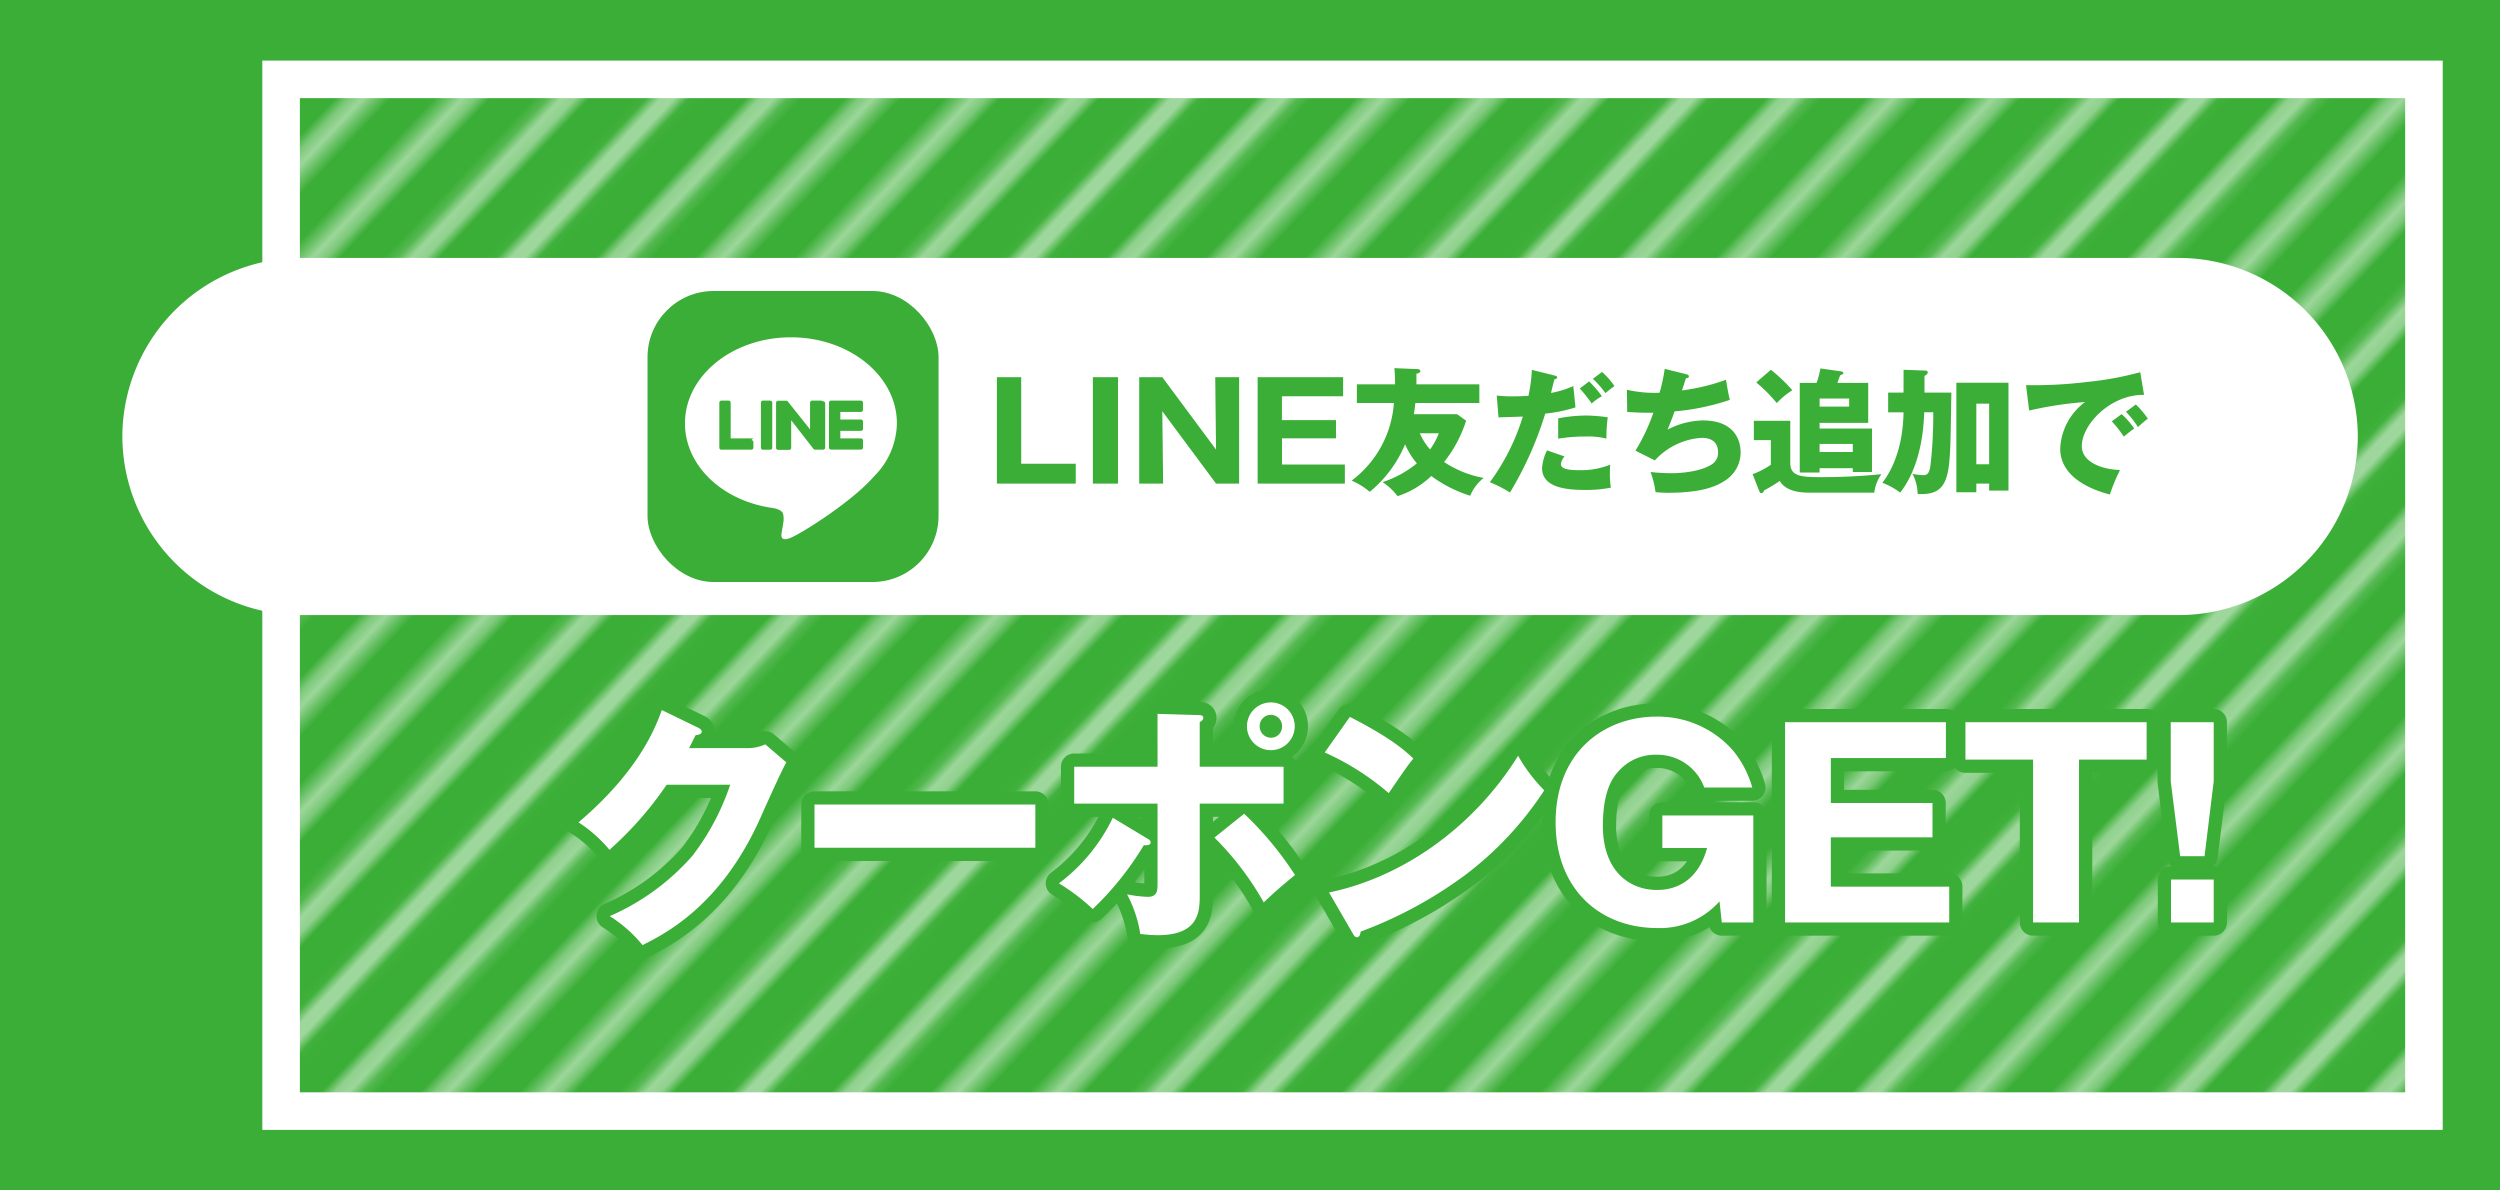 <svg xmlns="http://www.w3.org/2000/svg" viewBox="0 0 378 180"><defs><pattern id="_10_lpi_30_2" data-name="10 lpi 30% 2" width="72" height="72" patternTransform="scale(1.515 1.61) rotate(-45 523.833 159.658)" patternUnits="userSpaceOnUse"><path fill="none" d="M0 0h72v72H0z"/><path d="M71.75 68.399h72.5M71.75 54h72.5m-72.5-14.4h72.5m-72.5-14.4h72.5m-72.5-14.4h72.5m-72.5 50.4h72.5m-72.5-14.4h72.5m-72.5-14.401h72.5M71.75 18h72.5M71.75 3.6h72.5M-.25 68.399h72.5M-.25 54h72.5M-.25 39.6h72.5M-.25 25.2h72.5M-.25 10.8h72.5M-.25 61.2h72.5M-.25 46.8h72.5M-.25 32.399h72.5M-.25 18h72.5M-.25 3.6h72.5m-144.5 64.799H.25M-72.25 54H.25m-72.5-14.4H.25m-72.5-14.4H.25m-72.5-14.4H.25m-72.5 50.4H.25m-72.5-14.4H.25m-72.5-14.401H.25M-72.25 18H.25m-72.5-14.4H.25" stroke="#fff" stroke-width="2.16" fill="none"/></pattern><style>.cls-3{fill:#3aae36}.cls-6{fill:#fff}</style></defs><g id="Layer_2" data-name="Layer 2"><g id="追従ボタン"><path class="cls-3" d="M0 0h378v180H0z"/><path class="cls-3" d="M42.5 12h324v156h-324z"/><path opacity=".5" fill="url(#_10_lpi_30_2)" d="M42.5 12h324v156h-324z"/><path stroke-miterlimit="10" stroke-width="5.678" stroke="#fff" fill="none" d="M42.5 12h324v156h-324z"/><path class="cls-6" d="M356.5 66a27.079 27.079 0 01-27 27h-284a27.079 27.079 0 01-27-27 27.079 27.079 0 0127-27h284a27.079 27.079 0 0127 27z"/><path d="M112.979 113.12a6.416 6.416 0 002.728-.576l3.189 2.727c-.691 1.154-3.035 6.417-3.919 8.376-5.917 13.294-14.447 17.559-17.828 19.25a20.549 20.549 0 00-4.956-4.38 35.27 35.27 0 0012.487-9.106 36.633 36.633 0 005.725-10.758H100.8a52.738 52.738 0 01-8.645 9.836 20.781 20.781 0 00-4.687-4.149c9.337-7.915 11.757-14.678 12.6-16.983l5.533 2.69c.154.076.5.268.5.576 0 .384-.539.5-.922.538-.616 1.19-.731 1.5-1 1.959zm43.564 8.53v6.532h-33.389v-6.532zm16.822 5.072c.423.23.615.383.615.653 0 .5-.807.422-1.037.422a45.809 45.809 0 01-7.723 9.644 30.974 30.974 0 00-5.11-3.881 26.935 26.935 0 008.145-9.913zm1.653-18.788l6.339.191c.192 0 .577.039.577.423 0 .307-.308.5-.538.653v6.724h12.679v5.575H181.4v13.717c0 2.5 0 6.185-6.378 6.185a21.556 21.556 0 01-2.613-.192 19 19 0 00-2-5.993 17.234 17.234 0 003.151.384c1.46 0 1.46-1.037 1.46-2V121.5h-12.6v-5.571h12.6zm13.1 15.1a50.948 50.948 0 017.685 9.26c-2.075 1.728-3 2.5-4.726 4.149a44.728 44.728 0 00-7.454-9.8zm7.646-13.217a3.612 3.612 0 11-3.611-3.612 3.608 3.608 0 013.612 3.611zm-5.3 0a1.714 1.714 0 001.691 1.729 1.667 1.667 0 001.69-1.729 1.691 1.691 0 10-3.381 0zm13.636-1.423c6.455 3.3 8.453 5.226 9.606 6.3-.922 1.115-1.191 1.537-3.727 5.226a39.526 39.526 0 00-9.683-6.148zm-3.15 26.549c10.95-2.266 21.746-9.681 28.585-20.67a24.636 24.636 0 003.958 5.225 50.855 50.855 0 01-11.949 12.8 63.89 63.89 0 01-15.83 8.567c0 .423-.192.846-.538.846-.231 0-.384-.115-.615-.538zm56.738-15.868a7.568 7.568 0 00-7.338-4.956 7.34 7.34 0 00-5.225 2.075c-.922.922-2.767 2.728-2.767 8.683 0 6.84 4.035 9.683 8.145 9.683 1.038 0 5.879 0 7.608-6.34h-6.762v-4.92H265.1v16.175h-4.765l-.345-3.189a12.026 12.026 0 01-9.375 4.035c-8.76 0-15.407-5.917-15.407-15.983 0-10.874 7.607-15.984 15.215-15.984a15.112 15.112 0 0111.6 5.11 15.4 15.4 0 012.92 5.609zm37.034 14.985v5.417H269.9V109.2h24.321v5.418h-17.4v6.8h15.369v5.187h-15.373v7.454zm19.628 5.417h-6.95V114.85h-10.225v-5.65h27.395v5.649h-10.22zm20.361-30.277v8.952l-1.383 11.3h-3.689l-1.422-11.3V109.2zm-6.455 23.783h6.455v6.493h-6.455z" stroke="#3aae36" stroke-linecap="round" stroke-linejoin="round" stroke-width="4" fill="none"/><path class="cls-6" d="M112.979 113.12a6.416 6.416 0 002.728-.576l3.189 2.727c-.691 1.154-3.035 6.417-3.919 8.376-5.917 13.294-14.447 17.559-17.828 19.25a20.549 20.549 0 00-4.956-4.38 35.27 35.27 0 0012.487-9.106 36.633 36.633 0 005.725-10.758H100.8a52.738 52.738 0 01-8.645 9.836 20.781 20.781 0 00-4.687-4.149c9.337-7.915 11.757-14.678 12.6-16.983l5.533 2.69c.154.076.5.268.5.576 0 .384-.539.5-.922.538-.616 1.19-.731 1.5-1 1.959zm43.564 8.53v6.532h-33.389v-6.532zm16.822 5.072c.423.23.615.383.615.653 0 .5-.807.422-1.037.422a45.809 45.809 0 01-7.723 9.644 30.974 30.974 0 00-5.11-3.881 26.935 26.935 0 008.145-9.913zm1.653-18.788l6.339.191c.192 0 .577.039.577.423 0 .307-.308.5-.538.653v6.724h12.679v5.575H181.4v13.717c0 2.5 0 6.185-6.378 6.185a21.556 21.556 0 01-2.613-.192 19 19 0 00-2-5.993 17.234 17.234 0 003.151.384c1.46 0 1.46-1.037 1.46-2V121.5h-12.6v-5.571h12.6zm13.1 15.1a50.948 50.948 0 017.685 9.26c-2.075 1.728-3 2.5-4.726 4.149a44.728 44.728 0 00-7.454-9.8zm7.646-13.217a3.612 3.612 0 11-3.611-3.612 3.608 3.608 0 013.612 3.611zm-5.3 0a1.714 1.714 0 001.691 1.729 1.667 1.667 0 001.69-1.729 1.691 1.691 0 10-3.381 0zm13.636-1.423c6.455 3.3 8.453 5.226 9.606 6.3-.922 1.115-1.191 1.537-3.727 5.226a39.526 39.526 0 00-9.683-6.148zm-3.15 26.549c10.95-2.266 21.746-9.681 28.585-20.67a24.636 24.636 0 003.958 5.225 50.855 50.855 0 01-11.949 12.8 63.89 63.89 0 01-15.83 8.567c0 .423-.192.846-.538.846-.231 0-.384-.115-.615-.538zm56.738-15.868a7.568 7.568 0 00-7.338-4.956 7.34 7.34 0 00-5.225 2.075c-.922.922-2.767 2.728-2.767 8.683 0 6.84 4.035 9.683 8.145 9.683 1.038 0 5.879 0 7.608-6.34h-6.762v-4.92H265.1v16.175h-4.765l-.345-3.189a12.026 12.026 0 01-9.375 4.035c-8.76 0-15.407-5.917-15.407-15.983 0-10.874 7.607-15.984 15.215-15.984a15.112 15.112 0 0111.6 5.11 15.4 15.4 0 012.92 5.609zm37.034 14.985v5.417H269.9V109.2h24.321v5.418h-17.4v6.8h15.369v5.187h-15.373v7.454zm19.628 5.417h-6.95V114.85h-10.225v-5.65h27.395v5.649h-10.22zm20.361-30.277v8.952l-1.383 11.3h-3.689l-1.422-11.3V109.2zm-6.455 23.783h6.455v6.493h-6.455z"/><g id="FULL_COLOR_ICON" data-name="FULL COLOR ICON"><rect class="cls-3" x="97.905" y="44" width="44.004" height="44" rx="10"/><g id="TYPE_A" data-name="TYPE A"><path class="cls-6" d="M135.61 64c0-7.169-7.187-13-16.022-13s-16.021 5.832-16.021 13c0 6.427 5.7 11.809 13.4 12.826.522.113 1.232.344 1.412.79a3.3 3.3 0 01.051 1.449l-.228 1.371c-.07.405-.322 1.584 1.388.864s9.226-5.432 12.588-9.3a11.563 11.563 0 003.434-8"/><path class="cls-3" d="M116.193 60.571h-.832a.312.312 0 00-.311.312v6.805a.312.312 0 00.312.312h1.09a.312.312 0 00.312-.312v-6.812a.306.306 0 00-.306-.3m7.735-.004h-1.4a.31.31 0 00-.311.311v4.045l-3.362-4.221a.376.376 0 00-.025-.031l-.019-.019-.006-.005-.018-.014-.008-.006-.017-.011-.01-.005-.018-.009h-.01l-.019-.007h-.011l-.019-.006h-1.287a.312.312 0 00-.311.312v6.806a.311.311 0 00.311.311h1.662a.313.313 0 00.313-.312v-4.168l3.366 4.326a.319.319 0 00.084.076l.02.012h.01l.015.008.016.006h.01l.022.006a.334.334 0 00.084.011h1.2a.312.312 0 00.312-.312v-6.68a.312.312 0 00-.312-.311m-10.548 5.601h-3.429v-5.4a.312.312 0 00-.312-.312h-1.091a.312.312 0 00-.312.312v6.812a.3.3 0 00.088.211.318.318 0 00.217.085h4.532a.312.312 0 00.312-.312v-.824a.312.312 0 00-.312-.312m16.568-4.26a.312.312 0 00.312-.312v-1.09a.312.312 0 00-.313-.312h-4.517a.314.314 0 00-.218.086.3.3 0 00-.087.21v6.818a.3.3 0 00.088.21h.005a.32.32 0 00.217.085h4.518a.312.312 0 00.312-.311V66.6a.312.312 0 00-.312-.312h-3.117v-1.145h3.117a.312.312 0 00.312-.312v-1.09a.313.313 0 00-.313-.312h-3.116v-1.143z"/></g></g><path class="cls-3" d="M150.731 73.12V57.032h3.675v13.087h8.248v3zm18.313 0h-3.8V57.032h3.8zm14.822 0l-8.126-10.943.123 10.943h-3.614V57.032h3.491l8.126 10.944-.123-10.944h3.614V73.12zm19.476-2.879v2.879h-13.189V57.032h12.924v2.879h-9.249v3.613H202v2.756h-8.167v3.961zm1.816-9.309v-2.818h5.778c0-1.265-.061-1.817-.1-2.45l3.491.144c.265.019.429.1.429.285 0 .286-.388.367-.592.408v1.613h9.514v2.818H214c-.082.857-.164 1.327-.225 1.694h6.533l1.368.98a19.442 19.442 0 01-3.328 6.247 15.77 15.77 0 005.982 2.41 6.845 6.845 0 00-2.041 2.695 20.162 20.162 0 01-5.88-2.982 13.293 13.293 0 01-5.1 3.042 9.018 9.018 0 00-2.267-2.123 15.926 15.926 0 005.186-2.837 11.09 11.09 0 01-1.776-2.879 18.639 18.639 0 01-5.349 7.186 10.423 10.423 0 00-2.736-1.694 16.05 16.05 0 006.39-11.739zm9.514 4.573a9.323 9.323 0 001.552 2.45 10.773 10.773 0 001.327-2.45zm20.416-8.718c.163.041.347.082.347.266 0 .224-.286.285-.409.3a55.64 55.64 0 00-.51 2.063 14.725 14.725 0 003.369-1.041l.326 3.225a22.922 22.922 0 01-4.573.94 52.961 52.961 0 01-5.328 11.923 20.408 20.408 0 00-3.042-1.552 33.086 33.086 0 004.981-9.923c-.571.021-3.165.1-3.675.123l-.265-3.307a17.669 17.669 0 002.307.123c.776 0 1.715-.021 2.49-.082a23.962 23.962 0 00.511-3.92zm1.47 12.23a2.227 2.227 0 00-.551 1.1c0 .653.592.98 2.96.98a11.819 11.819 0 004.491-.837c-.02.387-.041.632-.041 1.184a13.648 13.648 0 00.144 2.286 18.664 18.664 0 01-3.7.348c-2.449 0-6.7-.123-6.7-3.308a6.977 6.977 0 01.755-2.674zm-.96-5.758a22.091 22.091 0 014.206-.429 23.528 23.528 0 013.287.266 23.567 23.567 0 00-.2 3.225 11.025 11.025 0 00-3.148-.321 25.254 25.254 0 00-4.145.326zm4.675-5.594a18.089 18.089 0 011.94 2.246 7.14 7.14 0 00-1.551 1.1 19.6 19.6 0 00-1.8-2.267zm1.96-1.429a11.922 11.922 0 011.879 2.144 15.466 15.466 0 00-1.368 1.061 14.63 14.63 0 00-1.9-2.164zm12.74.347c.163.041.387.122.387.326 0 .123-.1.266-.449.286-.449 1.389-.49 1.531-.592 1.838a31.117 31.117 0 006.656-1.613c.1.674.367 2.225.571 3.042A35.307 35.307 0 01253.2 62.2a60 60 0 01-1.061 2.757 12.072 12.072 0 015.308-1.389c5.451 0 5.737 3.838 5.737 4.86A5.044 5.044 0 01261 72.549c-1.082.734-3.123 1.96-8.779 1.96a18.668 18.668 0 01-1.9-.1 14.343 14.343 0 00-.755-3.042 29.8 29.8 0 003.042.184c.47 0 3.961 0 6.064-1.245a2.078 2.078 0 001.1-1.919c0-1.185-.613-2.185-2.492-2.185a10.475 10.475 0 00-7.064 3.409l-2.94-1.469a28.58 28.58 0 002.716-5.738 44.406 44.406 0 01-3.961-.122l-.041-3.348a18.767 18.767 0 004.941.449 27.458 27.458 0 00.776-3.613zm15.719 7.044V70c0 1.879 1.368 2.144 4.41 2.144a89.91 89.91 0 009.371-.449 6.05 6.05 0 00-1.082 2.8H273.9c-1.184 0-3.756 0-4.8-1.776a22.78 22.78 0 01-2.369 1.429c-.1.245-.163.408-.408.408-.143 0-.245-.081-.367-.408l-.96-2.45a12.151 12.151 0 002.756-1.429v-3.723h-2.572v-2.919zm-2.94-7.718a23.442 23.442 0 013.247 3.1 11.252 11.252 0 00-2.349 1.939 23.489 23.489 0 00-3.1-3.124zm14.72 1.981v6.043h-7.349v.857h7.921v6.574h-2.9v-.571h-5.022v.653h-3V57.89h2.552a13.5 13.5 0 00.572-2.185l3 .429c.143.02.47.061.47.265 0 .143-.123.2-.47.347-.081.163-.368.919-.429 1.144zm-7.349 2.368v1.224h4.471v-1.224zm0 6.86v1.225h5.022v-1.225zm12.697-11.209l3.307.122c.164 0 .348.062.348.266 0 .286-.307.449-.49.531v2.531h4.062c-.02 1.2-.1 6.492-.142 7.575-.184 5.594-.674 8-4.962 7.758a6.634 6.634 0 00-.776-3.042 10.664 10.664 0 001.613.2c.736 0 .94-.449 1.1-1.429a66.306 66.306 0 00.429-8.084h-1.368c-.061 1.775-.306 7.88-3.634 12.147A10.523 10.523 0 00284.615 73c1.919-2.512 3.123-6.105 3.2-10.657h-2.327v-2.984h2.327zm11 17.211v1.307h-3.02V57.869h7.881v16.313h-2.92V73.12zm1.939-2.92v-9.166h-1.939V70.2zm23.421-10.493c-5.043-.082-9.411 4.45-9.411 7.758 0 2.368 3 3.532 5.777 3.593a27.609 27.609 0 00-1.531 3.715c-1.654-.449-7.513-2.082-7.513-6.962a9.285 9.285 0 013.756-7.022 55.6 55.6 0 00-8.452 1.286l-.47-3.839a66.252 66.252 0 009.086-.469 48.929 48.929 0 008.186-1.491zm-3.389 2.9a12.68 12.68 0 011.9 2.185c-.572.408-.857.633-1.572 1.226a16.535 16.535 0 00-1.817-2.308zm2.144-1.449a12.993 12.993 0 011.817 2.144c-.51.387-.857.694-1.49 1.265a15.1 15.1 0 00-1.818-2.306z"/></g></g></svg>